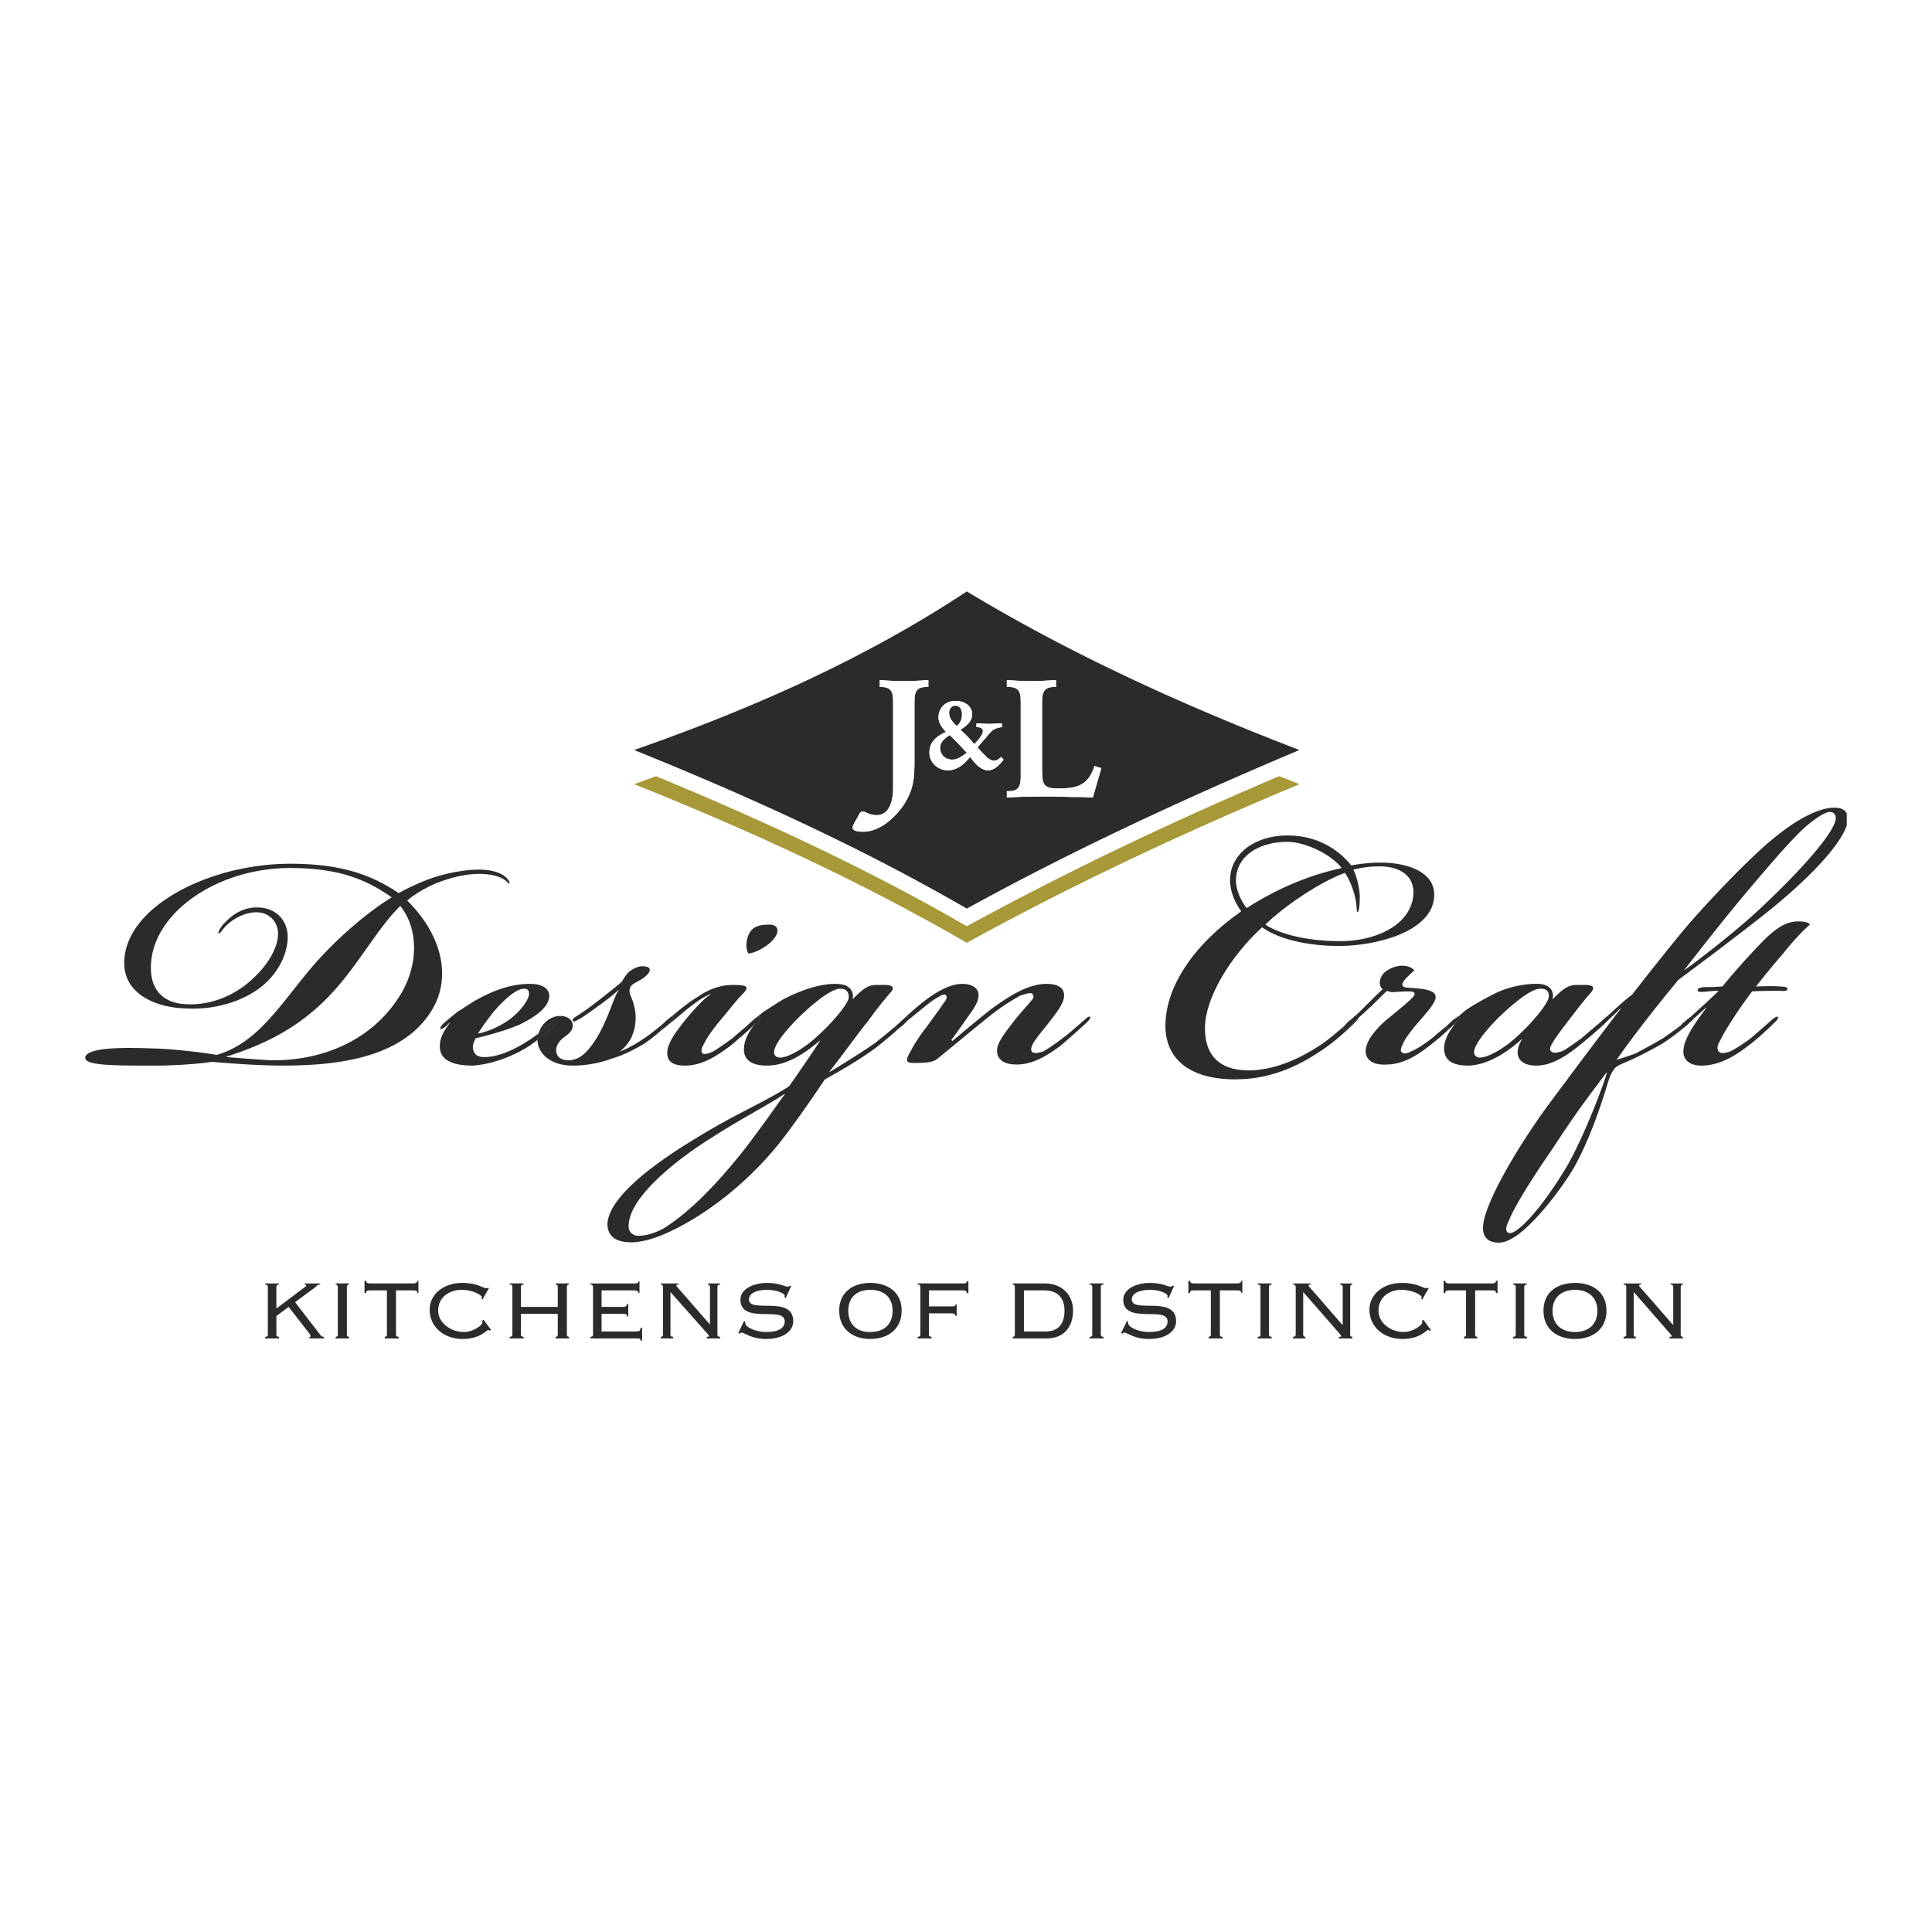 <svg xmlns="http://www.w3.org/2000/svg" width="2500" height="2500" viewBox="0 0 192.756 192.756"><g fill-rule="evenodd" clip-rule="evenodd"><path fill="#fff" d="M0 0h192.756v192.756H0V0z"/><path d="M26.457 128.049v.107c.213 0 .266.105.266.266v4.742c0 .105-.053.213-.266.213v.158h1.385v-.158c-.213 0-.267-.107-.267-.213v-1.865l1.226-.906 2.077 2.664c.054.107.107.16.107.268 0 .053 0 .053-.107.053v.158h1.438v-.158c-.16 0-.266-.053-.373-.213l-2.504-3.25 2.024-1.492c.213-.213.267-.266.48-.266v-.107h-1.545v.107c.106 0 .16.053.16.105 0 .055-.054.107-.16.16l-2.824 2.131v-2.131c0-.16.054-.266.267-.266v-.107h-1.384zM34.821 133.535v-.158c-.16 0-.213-.107-.213-.213v-4.742c0-.16.053-.266.213-.266v-.107h-1.332v.107c.16 0 .213.105.213.266v4.742c0 .105-.053.213-.213.213v.158h1.332zM39.775 133.535v-.158c-.213 0-.266-.107-.266-.213v-4.422h1.758c.266 0 .373.053.373.266h.106v-1.225h-.106c0 .16-.16.266-.373.266h-4.368c-.267 0-.373-.105-.373-.266h-.16v1.225h.16c0-.213.106-.266.373-.266h1.705v4.422c0 .105-.053.213-.213.213v.158h1.384zM48.246 131.672l-.16.105s.053.107.053.16c0 .268-.906.959-1.865.959-1.278 0-2.557-.904-2.557-2.131 0-1.438 1.225-2.078 2.344-2.078s2.024.533 2.024.746c0 .055-.053.107-.053.16l.106.053.639-1.117-.106-.055c-.053.055-.053.055-.16.055s-.373-.107-.746-.268c-.426-.16-.958-.266-1.651-.266-1.971 0-3.25 1.225-3.25 2.664 0 1.65 1.332 2.93 3.303 2.93 1.758 0 2.397-.906 2.557-.906.053 0 .106.053.106.107l.16-.107-.744-1.011zM56.556 128.422c0-.16.054-.266.213-.266v-.107h-1.332v.107c.16 0 .213.105.213.266v1.971h-3.676v-1.971c0-.16.053-.266.266-.266v-.107h-1.385v.107c.213 0 .267.105.267.266v4.742c0 .105-.053.213-.267.213v.158h1.385v-.158c-.213 0-.266-.107-.266-.213v-2.078h3.676v2.078c0 .105-.054.213-.213.213v.158h1.332v-.158c-.16 0-.213-.107-.213-.213v-4.742zM59.167 133.164c0 .105-.053.213-.266.213v.158h4.688c.267 0 .319.055.319.215h.16v-1.279h-.16c0 .266-.106.373-.426.373h-3.463v-1.758h2.131c.32 0 .426.053.426.266h.107v-1.277h-.107c0 .213-.16.318-.426.318h-2.131v-1.65h3.25c.319 0 .426.105.426.266h.106v-1.172h-.106c0 .16-.053.213-.426.213H58.9v.107c.213 0 .266.105.266.266v4.741h.001zM67.584 128.422c-.053-.053-.106-.105-.106-.16 0-.053.053-.105.213-.105v-.107h-1.758v.107c.16 0 .213.105.213.266v4.742c0 .105-.053.213-.213.213v.158h1.225v-.158c-.213 0-.266-.107-.266-.213v-4.262l3.729 4.207c.053.055.106.107.106.215 0 .053-.053.053-.213.053v.158h1.332v-.158c-.213 0-.267-.107-.267-.213v-4.742c0-.16.053-.266.267-.266v-.107H70.62v.107c.16 0 .213.105.213.266v3.729l-3.249-3.73zM73.657 133.004l.106.053c.107-.053.16-.107.213-.107.32 0 .959.641 2.451.641 1.812 0 2.717-.854 2.717-1.758 0-2.664-4.422-.746-4.422-2.186 0-.586.693-.959 1.812-.959 1.012 0 1.758.373 1.758.586 0 .055 0 .107-.053.16l.16.055.533-1.172-.106-.055c-.054.055-.107.107-.267.107-.266 0-.799-.373-2.024-.373-1.491 0-2.664.691-2.664 1.65 0 2.559 4.422.586 4.422 2.186 0 .639-.533 1.064-1.865 1.064-1.012 0-2.078-.479-2.078-.904v-.107l-.106-.107-.587 1.226zM86.816 127.996c-1.758 0-3.09.959-3.09 2.77 0 1.812 1.332 2.824 3.09 2.824 1.811 0 3.143-1.012 3.143-2.824-.001-1.811-1.333-2.77-3.143-2.77zm0 .692c1.438 0 2.237.801 2.237 2.078 0 1.332-.799 2.131-2.237 2.131-1.386 0-2.185-.799-2.185-2.131 0-1.278.799-2.078 2.185-2.078zM95.446 130.127h-.106c0 .16-.054.213-.426.213h-2.238v-1.598h3.41c.266 0 .373.105.373.266h.16v-1.172h-.16c0 .16-.053.213-.426.213h-4.475v.107c.213 0 .266.105.266.266v4.742c0 .105-.053.213-.266.213v.158h1.385v-.158c-.213 0-.267-.107-.267-.213v-2.131h2.238c.319 0 .426.105.426.266h.106v-1.172zM101.252 133.164c0 .105-.053.213-.213.213v.158h3.41c1.705 0 2.609-1.17 2.609-2.77 0-1.598-1.117-2.717-2.822-2.717h-3.197v.107c.16 0 .213.105.213.266v4.743zm.906-4.422h2.025c1.277 0 2.023.691 2.023 2.023s-.639 2.078-1.865 2.078h-2.184v-4.101h.001zM110.096 133.535v-.158c-.213 0-.266-.107-.266-.213v-4.742c0-.16.053-.266.266-.266v-.107h-1.385v.107c.213 0 .266.105.266.266v4.742c0 .105-.053.213-.266.213v.158h1.385zM111.854 133.004l.107.053c.105-.053.16-.107.213-.107.32 0 .959.641 2.451.641 1.811 0 2.717-.854 2.717-1.758 0-2.664-4.422-.746-4.422-2.186 0-.586.691-.959 1.811-.959 1.012 0 1.758.373 1.758.586 0 .055 0 .107-.053.16l.16.055.533-1.172-.107-.055c-.053.055-.107.107-.266.107-.268 0-.801-.373-2.025-.373-1.492 0-2.664.691-2.664 1.65 0 2.559 4.422.586 4.422 2.186 0 .639-.533 1.064-1.863 1.064-1.014 0-2.078-.479-2.078-.904v-.107l-.107-.107-.587 1.226zM121.977 133.535v-.158c-.215 0-.268-.107-.268-.213v-4.422h1.758c.268 0 .373.053.373.266h.107v-1.225h-.107c0 .16-.16.266-.373.266H119.1c-.268 0-.373-.105-.373-.266h-.16v1.225h.16c0-.213.105-.266.373-.266h1.705v4.422c0 .105-.055.213-.215.213v.158h1.387zM126.877 133.535v-.158c-.213 0-.266-.107-.266-.213v-4.742c0-.16.053-.266.266-.266v-.107h-1.385v.107c.213 0 .266.105.266.266v4.742c0 .105-.053.213-.266.213v.158h1.385zM130.66 128.422c-.055-.053-.107-.105-.107-.16 0-.053.053-.105.213-.105v-.107h-1.758v.107c.213 0 .266.105.266.266v4.742c0 .105-.053.213-.266.213v.158h1.225v-.158c-.16 0-.213-.107-.213-.213v-4.262l3.676 4.207c.055.055.107.107.107.215 0 .053-.053.053-.213.053v.158h1.332v-.158c-.16 0-.213-.107-.213-.213v-4.742c0-.16.053-.266.213-.266v-.107h-1.227v.107c.213 0 .268.105.268.266v3.729h-.055l-3.248-3.73zM142.006 131.672l-.16.105c.055 0 .055.107.055.16 0 .268-.906.959-1.865.959-1.277 0-2.504-.904-2.504-2.131 0-1.438 1.172-2.078 2.291-2.078s2.023.533 2.023.746c0 .055-.053.107-.053.16l.107.053.639-1.117-.107-.055c-.053.055-.053.055-.158.055-.107 0-.32-.107-.746-.268s-.959-.266-1.652-.266c-1.971 0-3.25 1.225-3.25 2.664 0 1.65 1.332 2.93 3.305 2.93 1.758 0 2.396-.906 2.557-.906.053 0 .105.053.16.107l.105-.107-.747-1.011zM147.387 133.535v-.158c-.16 0-.213-.107-.213-.213v-4.422h1.758c.213 0 .32.053.32.266h.16v-1.225h-.16c0 .16-.107.266-.32.266h-4.367c-.268 0-.373-.105-.373-.266h-.16v1.225h.16c0-.213.105-.266.373-.266h1.703v4.422c0 .105-.053.213-.213.213v.158h1.332zM152.342 133.535v-.158c-.213 0-.268-.107-.268-.213v-4.742c0-.16.055-.266.268-.266v-.107h-1.385v.107c.213 0 .266.105.266.266v4.742c0 .105-.053.213-.266.213v.158h1.385zM157.137 127.996c-1.812 0-3.145.959-3.145 2.77 0 1.812 1.332 2.824 3.145 2.824 1.811 0 3.143-1.012 3.143-2.824-.001-1.811-1.333-2.77-3.143-2.77zm0 .692c1.385 0 2.236.801 2.236 2.078 0 1.332-.852 2.131-2.236 2.131-1.387 0-2.238-.799-2.238-2.131-.001-1.278.851-2.078 2.238-2.078zM163.635 128.422c-.053-.053-.105-.105-.105-.16 0-.053.053-.105.213-.105v-.107h-1.758v.107c.213 0 .266.105.266.266v4.742c0 .105-.053.213-.266.213v.158h1.225v-.158c-.16 0-.213-.107-.213-.213v-4.262l3.676 4.207c.053.055.107.107.107.215 0 .053-.055.053-.215.053v.158h1.332v-.158c-.158 0-.213-.107-.213-.213v-4.742c0-.16.055-.266.213-.266v-.107h-1.225v.107c.213 0 .266.105.266.266v3.729h-.053l-3.25-3.73z" fill="#2b2b2d"/><path d="M129.646 78.239c-.639-.267-1.332-.533-2.023-.799-10.814 4.582-21.203 9.536-31.165 14.97-9.749-5.647-20.191-10.495-31.005-14.97-.746.266-1.438.533-2.184.799 11.613 4.635 22.801 9.802 33.189 15.822 10.548-5.807 21.683-11.028 33.188-15.822z" fill="#a79838"/><path d="M168.91 101.465c.158.107-.107.32-.268.48.48-.426 1.119-1.012 1.6-1.439v.055c-1.492 1.971-2.291 3.303-2.291 4.367 0 .693.479 1.387 1.811 1.387 2.025 0 3.729-1.279 4.582-1.918 1.012-.746 2.131-1.812 2.664-2.346.158-.105.479-.479.371-.586-.105-.105-.371.107-.586.268a121.88 121.88 0 0 1-2.131 1.863 16.498 16.498 0 0 1-1.971 1.279c-.426.16-.904.266-1.119.107-.318-.213-.266-.693.055-1.172.533-1.174 2.344-3.836 3.195-4.902 1.066-.053 1.705-.053 2.717-.053.268 0 .693.107.799-.16.055-.213-.371-.266-.639-.266-.746-.053-1.492-.053-2.504 0a74.487 74.487 0 0 1 2.717-3.303c.959-1.226 2.078-2.397 2.664-2.877-.105-.213-.533-.32-1.172-.32-1.119 0-2.131.586-3.41 1.865-.959.959-2.77 2.93-4.154 4.635-.373 0-.799.053-1.279.053-.586 0-1.119 0-1.172.266-.053.215.16.215.48.215.691-.055 1.012-.107 1.598-.107-.693.693-1.865 1.758-2.93 2.717.16-.161.318-.214.373-.108z" fill="#2b2b2d"/><path d="M175.621 91.557c4.902-3.836 7.992-7.245 8.631-9.216v-1.174c-.164-.357-.545-.584-1.225-.584h-.053c-1.387 0-3.518 1.012-5.861 2.93-2.238 1.758-6.393 6.073-8.949 9.057-1.332 1.599-3.25 3.996-5.328 6.66-.959.746-1.811 1.545-2.557 2.236.053-.053.16-.105.213 0 .16.107-.213.48-.373.586-.053.055-.105.107-.16.215l.16-.16c.373-.373.959-.906 1.545-1.492h.053c-2.504 3.25-5.113 6.766-7.297 9.695-3.145 4.316-5.967 9.27-6.393 11.561-.215 1.066.053 1.918 1.117 2.078.906.16 1.652-.32 2.346-.799 1.756-1.332 3.994-4.102 5.486-6.553 1.545-2.717 2.717-6.18 3.41-8.471.213-.693.318-.959.639-1.438.213-.32.639-.48 1.119-.693.799-.32 2.289-1.066 3.516-1.758 1.064-.641 2.396-1.705 2.93-2.238l.053-.053c-.213.213-.373.373-.533.479-.158.16-.426.32-.531.213-.055-.105.16-.371.318-.531.213-.16.428-.373.641-.533-.055.053-.16.107-.16.16-.533.479-1.545 1.225-2.398 1.811-.959.586-2.184 1.227-2.77 1.545-.533.213-1.545.533-1.918.641 1.6-2.291 3.836-5.168 6.18-7.992a352.36 352.36 0 0 0 8.149-6.182zm-7.617 5.273c1.598-2.077 4.156-5.327 6.127-7.67 2.344-2.771 4.154-4.901 5.646-6.34.959-.905 2.184-1.758 2.717-1.811s.799.426.586 1.012c-.586 1.705-4.049 5.487-7.99 9.109-1.973 1.812-5.649 4.689-7.086 5.7zm-11.561 19.34c-1.918 3.248-3.783 5.539-4.9 6.393-.533.426-.854.531-1.066.426-.266-.107-.266-.533 0-1.066.641-1.65 2.717-4.848 4.262-7.084 2.398-3.623 2.771-4.156 5.541-7.832h.053c-.587 1.917-2.292 6.286-3.89 9.163z" fill="#2b2b2d"/><path d="M167.578 102.637c.105.107.373-.053.531-.213.16-.105.32-.266.533-.479.16-.16.426-.373.268-.48-.055-.105-.213-.053-.373.107-.213.16-.428.373-.641.533-.158.161-.373.426-.318.532z" fill="#2b2b2d"/><path d="M167.578 102.637c.105.107.373-.053.531-.213.16-.105.32-.266.533-.479.16-.16.426-.373.268-.48-.055-.105-.213-.053-.373.107-.213.16-.428.373-.641.533-.158.161-.373.426-.318.532zM159.959 101.732c.107-.053.213-.16.32-.268a1.488 1.488 0 0 0-.32.268zM159.641 102.266c-.107-.107.053-.268.318-.533-.531.479-1.277 1.064-2.184 1.863-.746.533-1.385 1.014-1.918 1.279-.479.16-.852.213-1.064.053-.215-.158-.16-.479.053-.799.426-.746.959-1.385 1.545-2.184.906-1.172 1.545-2.023 2.344-2.93.426-.533.266-.799-.959-.746-.959 0-1.385-.107-2.824 1.385h-.053c.16-.586-.105-1.438-1.385-1.492-1.385-.053-3.09.32-4.369.959-1.172.586-2.291 1.227-3.035 1.76-.215.211-.48.426-.746.639.053-.107.16-.107.213-.055.16.107-.213.48-.373.586 0 .055-.053.055-.053.055h.053c-.693.852-1.066 1.65-1.119 2.291-.105 1.438.906 1.918 2.398 1.918 2.184-.055 4.262-1.652 5.434-2.719-.32.428-.586 1.174-.48 1.652.107.586.693 1.066 1.811 1.066 1.387 0 2.664-.693 4.209-1.918a51.961 51.961 0 0 0 2.504-2.131c-.162.053-.268.053-.32.001zm-8.258 1.117c-1.172 1.119-2.877 2.131-3.729 2.131-.32 0-.533-.158-.586-.479-.055-.586.799-1.865 2.449-3.516 1.652-1.598 3.303-2.877 4.156-2.877h.053c.479 0 .852.213.799.799-.052.692-1.757 2.717-3.142 3.942z" fill="#2b2b2d"/><path d="M144.883 102.371c.053 0 .053-.053.053-.053l-.053.053zM160.492 101.465c-.053-.105-.16-.053-.213 0-.107.107-.213.215-.32.268-.266.266-.426.426-.318.533.053.053.158.053.318 0 .055-.107.107-.16.16-.215.16-.106.533-.479.373-.586z" fill="#2b2b2d"/><path d="M160.492 101.465c-.053-.105-.16-.053-.213 0-.107.107-.213.215-.32.268-.266.266-.426.426-.318.533.053.053.158.053.318 0 .055-.107.107-.16.16-.215.16-.106.533-.479.373-.586zM144.297 102.637c-.053-.105.16-.371.32-.531.213-.213.479-.426.746-.586-.107.053-.268.16-.373.213-.48.533-1.227 1.064-2.131 1.863-.693.533-1.492 1.066-2.025 1.279-.373.213-.799.32-.959.107-.158-.055-.158-.373.107-.854.213-.533.799-1.277 1.385-1.971.906-1.066 1.865-2.078 1.865-2.664v-.053c-.055-.799-1.652-.799-2.824-.906-.586-.053-.691-.318-.105-.959.266-.266.531-.531.799-.746-.16-.266-.641-.479-1.227-.479-.691 0-1.49.373-1.863.799-.48.586-.428 1.279-.055 1.545-.318.268-1.064 1.012-1.65 1.598-.48.48-.906.906-1.332 1.279.16-.16.373-.373.533-.213.053 0 .053.105 0 .213.373-.32.746-.691 1.117-1.012.693-.639 1.279-1.279 1.76-1.705.213.107.479.16.959.107 1.117-.055 1.971-.16 1.758.318-.107.32-1.652 1.545-2.877 2.557-.959.854-1.971 2.025-1.971 3.037 0 .693.479 1.439 2.184 1.332 1.758-.053 3.195-1.119 4.102-1.811a24.825 24.825 0 0 0 2.344-2.025c-.214.215-.48.375-.587.268zM144.936 102.318c.055-.053.16-.107.215-.213-.055.106-.161.161-.215.213zM134.389 102.051c-.053.107-.16.16-.213.268.266-.268.479-.48.746-.693-.213.159-.373.267-.533.425z" fill="#2b2b2d"/><path d="M145.576 101.465c-.053-.053-.16-.053-.213.055-.268.16-.533.373-.746.586-.16.16-.373.426-.32.531.107.107.373-.053.586-.266l.053-.053c.055-.053.16-.107.215-.213 0 0 .053 0 .053-.055.159-.105.532-.478.372-.585z" fill="#2b2b2d"/><path d="M145.576 101.465c-.053-.053-.16-.053-.213.055-.268.16-.533.373-.746.586-.16.16-.373.426-.32.531.107.107.373-.053.586-.266l.053-.053c.055-.053.16-.107.215-.213 0 0 .053 0 .053-.055.159-.105.532-.478.372-.585zM134.922 101.572v.053c0-.053 0-.053.053-.053h-.053z" fill="#2b2b2d"/><path d="M134.016 102.637c-.053-.053.053-.158.16-.318-.746.639-1.6 1.385-2.398 1.918-1.758 1.172-4.154 2.396-6.818 2.557-3.516.107-4.742-1.705-4.742-4.209 0-2.982 2.504-7.138 5.701-10.068 1.865 1.332 4.955 1.864 7.672 1.864 3.676 0 9.109-1.385 9.482-4.741.318-2.771-2.984-3.676-5.701-3.569-.852 0-1.971.16-2.557.266-1.385-1.705-3.516-2.983-6.34-2.983h-.053c-3.197 0-5.701 1.812-5.701 4.475 0 1.172.533 2.291 1.119 3.09-4.635 3.25-7.67 7.512-7.564 11.667.16 3.73 3.355 5.381 8.045 5.061 3.408-.266 6.02-1.811 7.564-2.875 1.012-.641 2.609-2.025 3.463-2.932.053-.053.16-.158.16-.266-.32.32-.641.586-.906.799-.321.264-.481.371-.586.264zm1.224-12.945c.16.906.107 1.225.16 1.279.16.106.268-.48.268-1.599-.055-.905-.32-1.971-.641-2.61.641-.16 1.492-.319 2.291-.319 2.291-.107 3.943.905 3.676 3.036-.426 3.037-4.049 4.422-7.244 4.422h-.055c-2.609 0-5.646-.479-7.457-1.651 1.918-1.865 5.379-4.209 7.938-5.167.426.584.851 1.597 1.064 2.609zm-11.931-1.811c0-2.557 2.396-3.889 5.113-3.889 1.971 0 4.527 1.385 5.434 2.61-3.09.692-6.127 1.865-9.482 3.996-.587-.746-1.065-1.865-1.065-2.717z" fill="#2b2b2d"/><path d="M135.508 101.359c-.16-.16-.373.053-.533.213-.053 0-.053 0-.053.053-.268.213-.48.426-.746.693-.107.16-.213.266-.16.318.105.107.266 0 .586-.266.266-.213.586-.479.906-.799.053-.106.053-.212 0-.212z" fill="#2b2b2d"/><path d="M135.508 101.359c-.16-.16-.373.053-.533.213-.053 0-.053 0-.053.053-.268.213-.48.426-.746.693-.107.16-.213.266-.16.318.105.107.266 0 .586-.266.266-.213.586-.479.906-.799.053-.106.053-.212 0-.212zM108.23 101.732c-.586.479-1.49 1.332-2.236 1.863-.533.428-1.385 1.014-1.865 1.279-.426.16-.852.266-1.119.107-.213-.16-.158-.48.107-.959.266-.428.693-.959 1.385-1.812.693-.904 1.545-1.918 1.652-2.717.105-.852-.48-1.332-1.758-1.332-1.918 0-3.943 1.387-5.488 2.504-1.49 1.172-2.61 2.131-3.889 3.197l-.106-.107c.533-.691 1.225-1.705 1.865-2.609.425-.586.851-1.225.851-1.865 0-.586-.479-1.119-1.651-1.119-1.385 0-3.036 1.119-3.942 1.865a26.831 26.831 0 0 0-2.237 1.971c.106-.105.213-.213.32-.266.213-.213.479-.373.532-.268.107.055-.16.428-.319.533.586-.479 1.172-.959 1.705-1.385.586-.48 1.119-.906 1.651-1.172.213-.16.48-.266.693-.16.16.213 0 .533-.16.693-.64.959-1.066 1.49-1.705 2.396a17.105 17.105 0 0 0-1.918 2.984c-.267.639-.054.744 1.065.691.532 0 1.438-.053 1.811-.373 1.918-1.545 3.09-2.557 4.955-4.049 1.49-1.225 2.609-1.863 3.355-2.291.373-.105.906-.318 1.172-.213.16.107.213.373.053.586-.531.641-1.225 1.385-1.863 2.186-.586.799-1.545 1.918-1.652 2.717-.105.746.268 1.598 1.918 1.598h.053c1.76 0 3.305-1.119 4.264-1.811.852-.693 2.131-1.865 2.662-2.346.107-.105.48-.479.373-.586-.106-.103-.319.058-.534.27zM74.776 102.105l-.16.16c.16-.16.32-.268.479-.428-.106.108-.213.161-.319.268z" fill="#2b2b2d"/><path d="M89.373 102.637c-.106-.105.106-.371.32-.531.053-.055.053-.055.106-.107a70.216 70.216 0 0 1-2.451 2.025c-1.332.959-3.516 2.291-4.582 2.93v-.054c1.385-1.76 2.983-3.996 3.783-4.955.853-1.172 1.598-2.131 2.397-3.037.32-.426.107-.691-1.065-.639-.906 0-1.332-.107-2.77 1.385h-.053c.16-.586-.16-1.277-1.066-1.438-1.704-.268-3.942.531-5.54 1.332-.586.266-1.705 1.064-2.185 1.332-.319.266-.692.531-1.065.852.213-.16.479-.373.586-.268.16.16-.213.48-.32.586l-.266.268c-.586.746-.906 1.492-.959 2.078-.16 1.277.639 1.918 2.291 1.918 1.971 0 3.782-1.227 5.274-2.504v.053a173.618 173.618 0 0 1-3.09 4.527c-2.983 1.865-5.114 2.611-9.27 5.168-3.996 2.396-8.683 5.807-8.843 8.523 0 1.279.853 1.865 2.397 1.865.905 0 2.131-.32 3.356-.854 3.41-1.49 7.832-4.58 11.454-9.109 1.332-1.705 3.09-4.207 4.476-6.285 1.438-.799 3.676-2.078 5.274-3.303 1.012-.801 2.237-1.865 2.77-2.398-.106.16-.267.268-.373.373-.213.161-.48.374-.586.267zm-11.081 6.554c-.906 1.225-2.185 3.088-3.942 5.379-3.516 4.477-6.18 6.766-8.151 7.992-.853.479-2.078.852-2.823.691-.426-.16-.746-.479-.64-1.172.16-2.291 3.463-5.381 7.192-7.885 4.155-2.717 6.073-3.568 8.364-5.061v.056zm3.25-5.808c-1.172 1.119-2.877 2.131-3.676 2.131h-.054c-.319 0-.532-.158-.586-.479-.053-.586.799-1.865 2.451-3.516 1.652-1.598 3.303-2.877 4.155-2.877.533 0 .853.266.853.852-.054.694-1.759 2.664-3.143 3.889z" fill="#2b2b2d"/><path d="M90.651 101.465c-.053-.105-.319.055-.532.268-.106.053-.213.16-.32.266l-.106.107c-.213.16-.426.426-.32.531.106.107.373-.105.586-.266.106-.105.267-.213.373-.373.159-.105.426-.478.319-.533z" fill="#2b2b2d"/><path d="M90.651 101.465c-.053-.105-.319.055-.532.268-.106.053-.213.16-.32.266l-.106.107c-.213.16-.426.426-.32.531.106.107.373-.105.586-.266.106-.105.267-.213.373-.373.159-.105.426-.478.319-.533zM75.308 102.105l-.266.266c-.213.16-.48.373-.586.266-.053-.105.053-.213.16-.371-.426.371-.959.799-1.545 1.33-.746.533-1.491 1.066-1.971 1.332-.373.16-.799.32-1.012.16-.213-.16-.053-.639.16-.959.213-.479.746-1.277 1.492-2.184.906-1.064 1.651-2.078 2.504-2.93.479-.586.319-.746-1.172-.746-1.385 0-2.61.586-3.516 1.225-.906.533-1.918 1.387-2.611 1.971.107-.053.16-.053.213 0 .106.107-.213.428-.319.533-.16.16-.427.426-.746.693.106-.055.266-.213.426-.32.32-.266 1.119-.906 1.918-1.598 1.012-.799 1.758-1.332 2.451-1.598v.053c-.799.426-2.771 2.717-3.676 4.102-.319.533-.639 1.119-.639 1.705 0 .693.32 1.279 1.758 1.279 1.758 0 3.144-.959 4.475-1.918a94.834 94.834 0 0 0 2.397-2.078c.053-.053.053-.107.106-.16v-.053h-.001zM76.747 92.25c-1.012 0-1.758.213-2.078 1.065-.267.586-.267 1.438 0 1.812.533 0 1.917-.64 2.557-1.492.64-.799.32-1.385-.426-1.385h-.053z" fill="#2b2b2d"/><path d="M75.202 101.732c-.053.053-.107.053-.107.105.054-.052.107-.052.107-.105z" fill="#2b2b2d"/><path d="M75.788 101.465c-.107-.105-.373.107-.586.268 0 .053-.053.053-.107.105-.16.16-.319.268-.479.428-.106.158-.213.266-.16.371.106.107.373-.105.586-.266l.266-.266v.053c-.053.053-.053.107-.106.16l.266-.268c.107-.105.48-.425.32-.585z" fill="#2b2b2d"/><path d="M75.788 101.465c-.107-.105-.373.107-.586.268 0 .053-.053.053-.107.105-.16.16-.319.268-.479.428-.106.158-.213.266-.16.371.106.107.373-.105.586-.266l.266-.266v.053c-.053.053-.053.107-.106.16l.266-.268c.107-.105.48-.425.32-.585zM66.252 102.105c.106-.107.373-.373.692-.641-.106.055-.213.16-.373.268-.479.479-1.598 1.438-2.877 2.236-.692.428-1.332.746-1.864.959.533-.426 1.065-1.064 1.278-1.703.479-1.227.373-2.504-.106-3.676-.213-.428-.319-.906.053-1.279.266-.213.639-.373 1.065-.639.959-.693.959-1.227-.053-1.227-.32 0-.799.16-1.278.533-.267.213-.64.799-.746 1.012-.746.641-1.705 1.385-2.664 2.131a27.801 27.801 0 0 1-1.971 1.385c-.213.107-.32.268-.267.373.054.16.267.055.533-.105.266-.107 1.278-.799 1.971-1.332.692-.479 1.651-1.225 2.078-1.652v.055c-.48.639-1.066 2.93-2.185 4.74-1.012 1.652-1.864 2.238-2.823 2.238-.639 0-1.226-.268-1.226-1.012 0-.586.479-1.066.853-1.332.533-.373.799-.693.799-1.119 0-.48-.426-.959-1.278-.959-.799 0-1.812.639-2.131 1.758.64-.48 1.278-1.012 1.651-1.385.213-.16.479-.373.586-.268.107.16-.213.428-.373.533-.426.48-1.118 1.119-1.971 1.758 0 1.227 1.172 2.559 3.516 2.559 1.438 0 2.771-.268 4.049-.746 1.065-.32 2.185-.906 3.09-1.439a19.56 19.56 0 0 0 1.812-1.438h-.106c-.107-.16 0-.373.266-.586z" fill="#2b2b2d"/><path d="M67.158 101.465c-.053-.053-.106-.053-.213 0-.319.268-.586.533-.692.641-.266.213-.373.426-.266.586h.106c.319-.268.586-.533.746-.693.105-.106.425-.427.319-.534z" fill="#2b2b2d"/><path d="M67.158 101.465c-.053-.053-.106-.053-.213 0-.319.268-.586.533-.692.641-.266.213-.373.426-.266.586h.106c.319-.268.586-.533.746-.693.105-.106.425-.427.319-.534zM53.733 103.117c-.373.266-.799.586-1.172.799-1.651 1.066-3.25 1.598-4.315 1.545-.639 0-1.065-.32-1.065-1.064 0-.268.16-.533.267-.801 1.119-.266 3.09-.799 4.422-1.385 1.385-.691 2.823-1.598 2.93-2.77.053-.693-.533-1.279-1.918-1.279h-.053c-1.545 0-3.197.48-4.901 1.387-.853.426-1.705 1.064-2.185 1.332a29.21 29.21 0 0 0-1.491 1.225c-.16.16-.373.426-.32.531.106.107.373-.105.586-.266l.32-.32h.053c-.586.746-1.012 1.492-1.012 2.346 0 1.117.852 1.918 3.303 1.918 1.598-.107 3.729-.746 5.647-1.973.266-.213.532-.373.799-.586v-.105c.052-.161.052-.374.105-.534zm-6.02-.053c.532-.799 1.385-2.025 2.13-2.771 1.226-1.277 1.971-1.65 2.451-1.65.373 0 .533.213.479.639-.106.533-.799 1.6-1.971 2.451-1.119.799-2.291 1.225-3.089 1.385v-.054z" fill="#2b2b2d"/><path d="M55.97 101.465c-.106-.105-.373.107-.586.268-.373.373-1.012.904-1.651 1.385-.053.16-.053.373-.106.533v.105c.853-.639 1.545-1.277 1.971-1.758.159-.105.479-.373.372-.533z" fill="#2b2b2d"/><path d="M55.97 101.465c-.106-.105-.373.107-.586.268-.373.373-1.012.904-1.651 1.385-.053.16-.053.373-.106.533v.105c.853-.639 1.545-1.277 1.971-1.758.159-.105.479-.373.372-.533zM40.627 89.852c.533-.479 1.599-1.172 2.824-1.705 1.332-.533 2.876-.959 4.369-.959 1.172 0 1.971.266 2.344.479.479.267.533.533.639.48.107-.053-.106-.48-.426-.693-.426-.373-1.332-.692-2.557-.692-1.758 0-3.729.479-4.901.905-1.172.427-2.504 1.066-3.143 1.439-2.77-1.865-5.807-2.93-10.814-2.93-8.098 0-16.568 4.315-16.568 9.909 0 2.931 2.877 4.421 6.126 4.528 2.93.16 5.647-.691 7.511-2.131 1.812-1.438 2.771-3.516 2.664-5.274-.16-1.705-1.438-2.61-2.824-2.664-1.705-.106-2.876.906-3.356 1.438-.586.533-.799 1.119-.692 1.119.16.106.267-.32.853-.853.639-.586 1.811-1.278 3.037-1.226 1.172.053 2.024.959 2.024 2.131v.054c0 1.278-.959 3.036-2.558 4.475-1.651 1.545-4.048 2.664-6.659 2.504-2.238-.107-3.516-1.439-3.463-3.729.053-5.274 6.5-9.855 13.904-9.855 4.794 0 7.565 1.119 10.122 2.93-2.131 1.278-5.7 4.155-8.47 7.565-2.823 3.408-5.061 7.031-9.003 8.15-1.811-.32-5.061-.639-6.286-.639-3.889-.16-6.712 0-6.819.904-.053.854 3.196.801 7.405.801 1.279 0 3.942-.16 5.221-.373 1.225.105 4.475.373 6.925.373 4.741 0 12.093-.428 15.13-5.701 1.917-3.354.745-7.51-2.559-10.76zm-.905 9.75c-2.823 4.314-7.671 6.18-12.359 6.18-1.119 0-3.996-.268-4.741-.32v-.053c3.995-1.279 7.991-3.143 11.56-7.564 2.131-2.611 3.835-5.594 5.753-7.459 1.865 2.289 1.865 6.126-.213 9.216zM94.913 73.498l-.16-.16c-.479.319-.959.692-.959 1.278 0 .693.532 1.172 1.225 1.172.533 0 1.012-.373 1.438-.692l-.16-.16a32.93 32.93 0 0 0-1.384-1.438zM95.446 72.432c.373-.267.532-.693.532-1.172 0-.426-.159-.853-.692-.853-.319 0-.586.32-.586.64-.054.586.373 1.012.746 1.385z" fill="#2b2b2d"/><path d="M129.646 74.829c-11.666-4.475-22.854-9.589-33.188-15.822-10.229 6.766-21.469 11.72-33.189 15.822 11.613 4.688 22.801 9.802 33.189 15.822 10.548-5.807 21.683-10.974 33.188-15.822zm-29.193 4.102h.213c1.172 0 1.172-.746 1.172-1.758v-6.926c0-.959 0-1.705-1.172-1.705h-.213v-.692c.799.054 1.598.106 2.398.106.852 0 1.65-.053 2.504-.106v.693h-.215c-1.117 0-1.172.746-1.172 1.705v6.02c0 .479 0 1.012.055 1.492.105.852.799.905 1.545.905 1.863 0 2.982-.266 3.621-2.237l.693.213-.852 2.93c-.641-.053-1.279-.053-1.918-.053l-2.078-.053c-1.492 0-3.037 0-4.582.106v-.64h.001zm-7.83-10.388h-.213c-1.172 0-1.172.746-1.172 1.705v5.487c0 1.864-.053 3.036-1.118 4.635-.853 1.225-2.344 2.61-3.996 2.61-.266 0-1.065 0-1.065-.426.053-.16.106-.32.16-.426l.426-.746c.053-.16.213-.426.426-.426.16 0 .213.053.319.106.373.16.692.267 1.065.267 1.385 0 1.652-1.651 1.652-2.717v-8.364c0-.959 0-1.705-1.172-1.705h-.16v-.693a35.58 35.58 0 0 0 2.397.106c.8 0 1.651-.053 2.451-.106v.693zm1.97 8.311c-1.012 0-1.864-.746-1.864-1.758 0-1.119.746-1.652 1.651-2.078-.373-.373-.746-.906-.746-1.438 0-1.012.746-1.651 1.705-1.651.852 0 1.651.479 1.651 1.332 0 .746-.586 1.172-1.172 1.545.479.426.959.906 1.384 1.438.268-.267.906-.959.854-1.332 0-.266-.268-.319-.48-.373h-.158v-.373c.371 0 .799.053 1.225.053.479 0 .904-.053 1.332-.053v.373c-.32.053-.586.106-.854.266a3.582 3.582 0 0 0-.746.799c-.266.266-.479.533-.746.852l-.105.106c.32.373.639.693.959 1.012.213.16.426.32.693.32.318 0 .531-.213.691-.373l.266.267c-.371.479-.904 1.065-1.545 1.065-.799 0-1.385-.799-1.81-1.332-.533.693-1.279 1.333-2.185 1.333z" fill="#2b2b2d"/><path d="M87.774 67.85v.693h.16c1.172 0 1.172.746 1.172 1.705v8.364c0 1.066-.267 2.717-1.652 2.717-.373 0-.692-.107-1.065-.267-.106-.053-.16-.106-.319-.106-.213 0-.373.266-.426.426l-.426.746c-.053.106-.106.267-.16.426 0 .426.799.426 1.065.426 1.652 0 3.144-1.385 3.996-2.61 1.065-1.599 1.118-2.771 1.118-4.635v-5.487c0-.959 0-1.705 1.172-1.705h.213v-.693c-.8.054-1.651.106-2.451.106a34.962 34.962 0 0 1-2.397-.106zM107.113 79.517c.639 0 1.277 0 1.918.053l.852-2.93-.693-.213c-.639 1.971-1.758 2.237-3.621 2.237-.746 0-1.439-.053-1.545-.905-.055-.479-.055-1.012-.055-1.492v-6.02c0-.959.055-1.705 1.172-1.705h.215v-.692c-.854.054-1.652.106-2.504.106-.801 0-1.6-.053-2.398-.106v.693h.213c1.172 0 1.172.746 1.172 1.705v6.926c0 1.012 0 1.758-1.172 1.758h-.213v.639c1.545-.106 3.09-.106 4.582-.106l2.077.052zM98.588 76.854c.641 0 1.174-.586 1.545-1.065l-.266-.267c-.16.16-.373.373-.691.373-.268 0-.48-.16-.693-.32-.32-.319-.639-.639-.959-1.012l.105-.106c.268-.319.48-.586.746-.852.213-.32.48-.586.746-.799.268-.16.533-.213.854-.266v-.373c-.428 0-.854.053-1.332.053-.426 0-.854-.053-1.225-.053v.373h.158c.213.053.48.106.48.373.053.373-.586 1.065-.854 1.332a11.758 11.758 0 0 0-1.384-1.438c.586-.373 1.172-.799 1.172-1.545 0-.853-.799-1.332-1.651-1.332-.959 0-1.705.639-1.705 1.651 0 .532.373 1.065.746 1.438-.906.426-1.651.958-1.651 2.078 0 1.012.852 1.758 1.864 1.758.906 0 1.651-.639 2.185-1.332.425.531 1.011 1.331 1.81 1.331zm-3.302-6.447c.533 0 .692.426.692.853 0 .479-.159.906-.532 1.172-.373-.373-.799-.799-.746-1.385 0-.32.266-.64.586-.64zm-.266 5.381c-.693 0-1.225-.479-1.225-1.172 0-.586.479-.959.959-1.278l.16.16c.479.479.959.958 1.385 1.438l.16.16c-.427.319-.907.692-1.439.692z" fill="#fff"/></g></svg>
